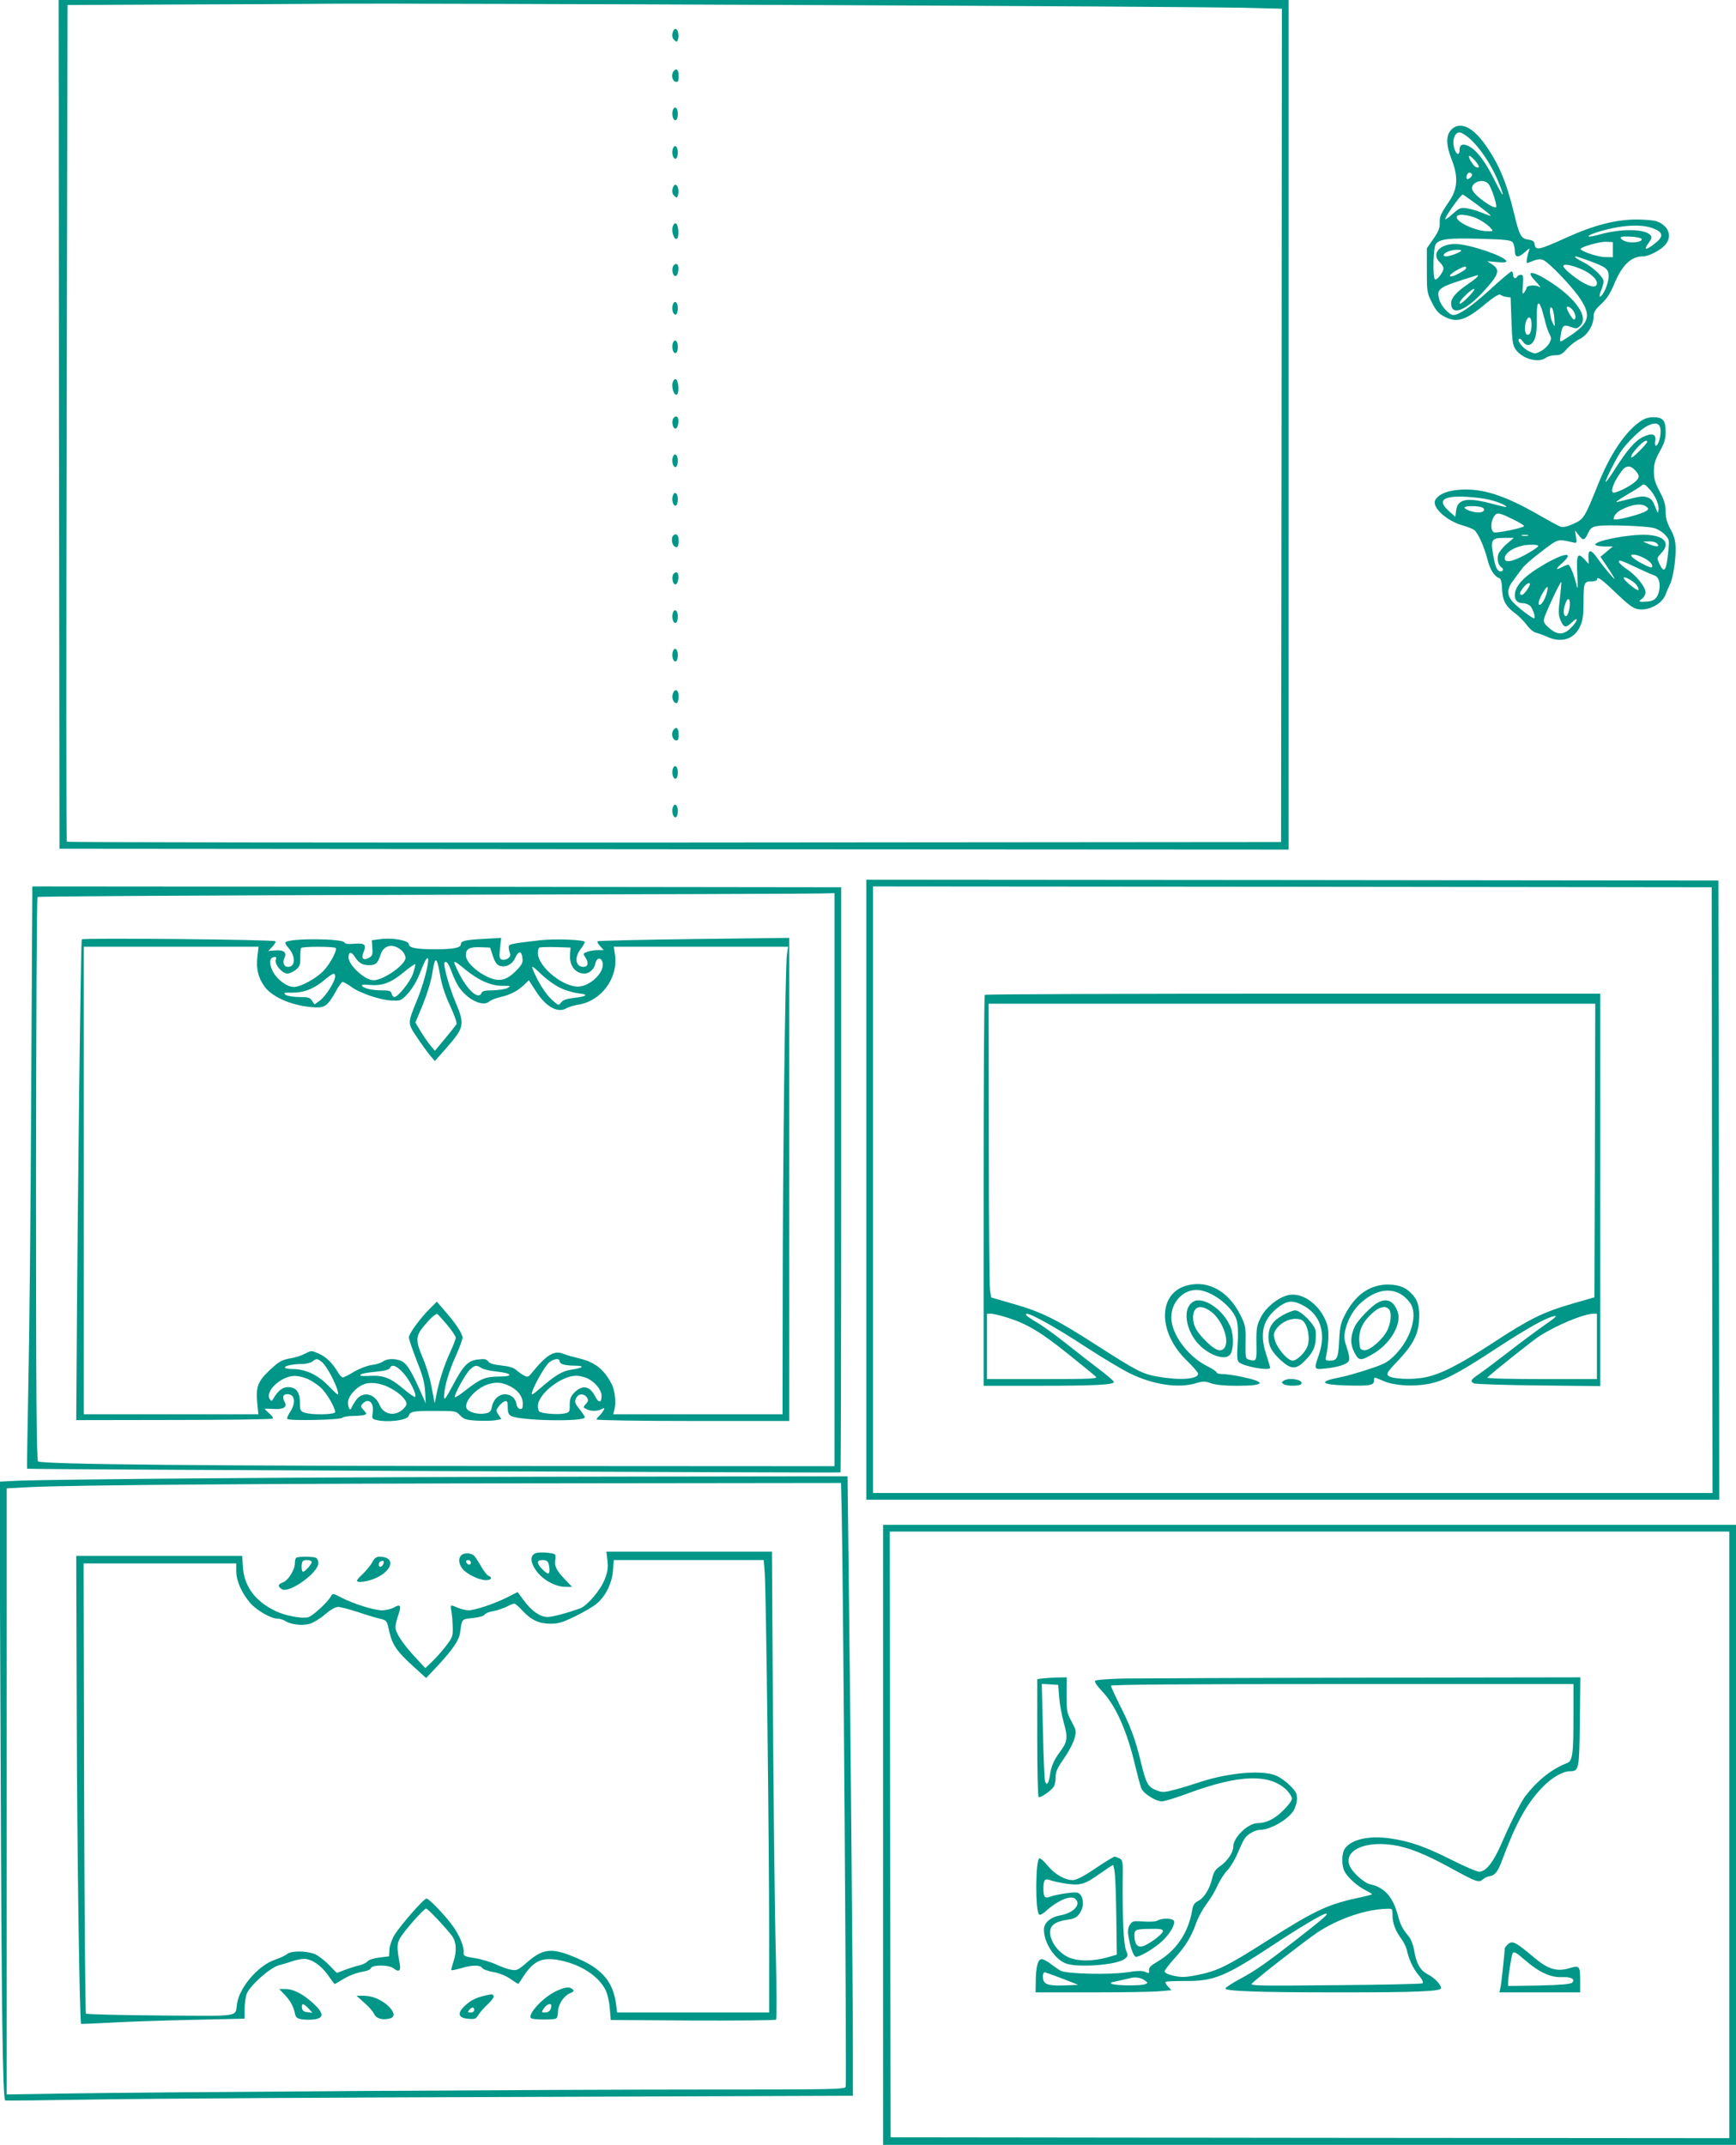 <?xml version="1.0" standalone="no"?>
<!DOCTYPE svg PUBLIC "-//W3C//DTD SVG 20010904//EN"
 "http://www.w3.org/TR/2001/REC-SVG-20010904/DTD/svg10.dtd">
<svg version="1.0" xmlns="http://www.w3.org/2000/svg"
 width="1036pt" height="1280pt" viewBox="0 0 1036 1280"
 preserveAspectRatio="xMidYMid meet">
<g transform="translate(0,1280) scale(0.1,-0.1)"
fill="#009688" stroke="none">
<path d="M352 10268 l3 -2533 3668 -3 3667 -2 0 2535 0 2535 -3670 0 -3670 0
2 -2532z m4448 2502 c1301 -5 2474 -13 2608 -16 l242 -6 -2 -2487 -3 -2486
-3619 -3 c-1991 -1 -3623 1 -3627 5 -4 5 -4 1130 -1 2500 l5 2493 611 3 c336
1 793 3 1016 5 223 1 1469 -2 2770 -8z"/>
<path d="M4014 12605 c-4 -18 -2 -32 9 -43 15 -14 17 -14 22 0 9 24 2 61 -12
65 -7 3 -15 -8 -19 -22z"/>
<path d="M4020 12375 c-16 -19 -9 -59 13 -63 13 -3 17 4 17 32 0 40 -12 53
-30 31z"/>
<path d="M4015 12141 c-8 -27 3 -63 18 -58 7 2 12 19 12 37 0 38 -20 52 -30
21z"/>
<path d="M4015 11911 c-8 -27 3 -63 18 -58 7 2 12 19 12 37 0 38 -20 52 -30
21z"/>
<path d="M4014 11675 c-4 -18 -2 -32 9 -43 15 -14 17 -14 22 0 9 24 2 61 -12
65 -7 3 -15 -8 -19 -22z"/>
<path d="M4014 11445 c-8 -32 12 -83 27 -68 14 14 7 85 -8 90 -7 3 -15 -7 -19
-22z"/>
<path d="M4020 11216 c-15 -19 -5 -69 13 -63 15 4 22 56 9 69 -5 5 -14 3 -22
-6z"/>
<path d="M4015 10981 c-8 -27 3 -63 18 -58 7 2 12 19 12 37 0 38 -20 52 -30
21z"/>
<path d="M4015 10751 c-8 -27 3 -63 18 -58 7 2 12 19 12 37 0 38 -20 52 -30
21z"/>
<path d="M4014 10515 c-8 -32 12 -83 27 -68 14 14 7 85 -8 90 -7 3 -15 -7 -19
-22z"/>
<path d="M4020 10306 c-15 -19 -5 -69 13 -63 15 4 22 56 9 69 -5 5 -14 3 -22
-6z"/>
<path d="M4015 10071 c-8 -27 3 -63 18 -58 7 2 12 19 12 37 0 38 -20 52 -30
21z"/>
<path d="M4015 9841 c-8 -27 3 -63 18 -58 7 2 12 19 12 37 0 38 -20 52 -30 21z"/>
<path d="M4017 9603 c-12 -11 -8 -50 6 -62 19 -15 27 -4 27 36 0 31 -16 44
-33 26z"/>
<path d="M4020 9376 c-15 -19 -5 -69 13 -63 15 4 22 56 9 69 -5 5 -14 3 -22
-6z"/>
<path d="M4015 9141 c-8 -27 3 -63 18 -58 7 2 12 19 12 37 0 38 -20 52 -30 21z"/>
<path d="M4015 8911 c-8 -27 3 -63 18 -58 7 2 12 19 12 37 0 38 -20 52 -30 21z"/>
<path d="M4014 8655 c-7 -26 11 -59 27 -49 5 3 9 21 9 40 0 41 -26 48 -36 9z"/>
<path d="M4020 8445 c-16 -19 -9 -59 13 -63 13 -3 17 4 17 32 0 40 -12 53 -30
31z"/>
<path d="M4015 8211 c-8 -27 3 -63 18 -58 7 2 12 19 12 37 0 38 -20 52 -30 21z"/>
<path d="M4015 7981 c-8 -27 3 -63 18 -58 7 2 12 19 12 37 0 38 -20 52 -30 21z"/>
<path d="M8660 12025 c-32 -34 -31 -93 5 -182 38 -99 34 -171 -17 -245 -51
-75 -58 -91 -56 -131 1 -27 -9 -51 -38 -93 l-39 -56 0 -132 c0 -126 1 -133 30
-191 22 -45 40 -66 70 -82 77 -43 131 -27 254 77 49 40 77 57 85 51 6 -5 22
-11 36 -13 l25 -3 5 -142 c4 -123 8 -145 26 -170 41 -56 136 -81 180 -48 10 8
35 15 55 15 30 0 43 7 70 38 18 20 51 46 73 57 48 23 86 83 86 134 0 28 9 43
46 77 33 31 54 64 75 114 47 116 102 170 173 170 34 0 102 34 132 67 46 50 24
115 -49 142 -16 6 -70 11 -120 11 -125 0 -256 -34 -421 -109 -164 -74 -182
-78 -188 -38 -2 17 -11 23 -38 27 -43 6 -53 24 -86 163 -44 180 -91 292 -171
404 -76 108 -153 141 -203 88z m111 -52 c60 -54 126 -152 165 -244 49 -117 41
-120 -16 -6 -54 110 -107 180 -152 203 -38 20 -58 12 -58 -22 0 -37 -23 -25
-33 17 -11 44 5 89 33 89 11 0 38 -17 61 -37z m34 -134 c26 -32 27 -46 3 -36
-17 6 -52 67 -39 67 5 0 21 -14 36 -31z m-21 -78 c7 -10 -22 -37 -30 -28 -9 8
3 37 15 37 5 0 12 -4 15 -9z m98 -58 c19 -21 54 -130 46 -139 -13 -13 -120 62
-139 98 -24 44 59 80 93 41z m-66 -125 c46 -34 82 -63 80 -65 -2 -2 -25 6 -51
17 -27 12 -68 23 -91 27 -38 5 -45 2 -83 -32 -23 -21 -43 -36 -46 -33 -7 6 91
146 104 147 2 1 41 -27 87 -61z m18 -92 c23 -13 50 -33 60 -45 19 -21 19 -21
-14 -21 -78 0 -203 61 -185 90 11 18 90 5 139 -24z m1046 -55 c48 -22 45 -47
-9 -88 -51 -39 -64 -36 -32 8 18 24 20 33 11 45 -33 39 -175 41 -306 4 -35
-10 -64 -15 -64 -10 0 14 129 50 207 59 84 10 147 4 193 -18z m-83 -58 c6 -16
-54 -26 -91 -15 -16 4 -32 14 -34 21 -3 9 12 11 59 9 37 -2 64 -8 66 -15z
m-769 -20 c6 -9 12 -32 12 -50 0 -42 22 -44 63 -5 25 22 29 23 22 7 -10 -27
-19 -75 -12 -75 2 0 20 6 38 14 23 9 42 11 57 5 34 -13 173 -158 221 -230 74
-111 56 -155 -108 -254 -12 -7 -13 0 -7 36 9 57 17 64 60 48 33 -12 38 -11 57
8 49 49 -21 155 -168 253 -116 77 -168 82 -97 9 28 -30 32 -38 16 -29 -24 12
-72 6 -72 -8 0 -5 -6 -16 -13 -26 -12 -16 -13 -10 -9 43 4 50 2 61 -11 61 -9
0 -19 -4 -22 -10 -10 -17 -25 -11 -25 10 0 11 -4 20 -10 20 -5 0 -65 -50 -132
-112 -110 -99 -179 -147 -215 -148 -24 0 -73 53 -83 91 -19 68 -10 74 218 144
27 9 9 -12 -40 -45 -77 -52 -108 -87 -108 -120 0 -76 83 -47 186 63 101 109
110 136 56 171 l-27 17 58 -5 c35 -4 57 -2 57 4 0 27 -216 102 -302 104 -96 2
-149 -59 -95 -110 15 -14 23 -30 21 -41 -8 -28 -42 -69 -51 -60 -14 15 -10
192 6 211 25 30 72 36 261 31 158 -4 187 -8 198 -22z m597 -43 l0 -45 -50 1
c-45 1 -153 39 -142 50 15 15 119 43 152 41 l40 -2 0 -45z m-905 -6 c0 -8 -67
-34 -90 -34 -25 0 -17 18 14 30 24 10 76 13 76 4z m762 -60 c104 -38 118 -49
118 -93 0 -20 -9 -55 -20 -78 -24 -53 -47 -59 -25 -7 8 20 15 45 15 55 0 25
-65 86 -122 115 -27 13 -48 27 -48 29 0 8 4 7 82 -21z m-60 -44 c61 -23 108
-62 108 -90 0 -30 -38 -25 -96 11 -53 34 -104 78 -104 91 0 14 37 9 92 -12z
m-672 0 c0 -10 -72 -50 -90 -50 -19 0 0 19 38 40 42 22 52 24 52 10z m7 -178
c-32 -31 -47 -41 -47 -30 0 17 80 92 89 83 3 -3 -16 -27 -42 -53z m441 -59 c6
-16 15 -50 22 -77 6 -27 18 -62 26 -78 13 -24 13 -32 0 -56 -8 -15 -30 -37
-50 -47 -33 -18 -37 -18 -70 -2 -37 17 -74 63 -61 75 4 4 14 -3 22 -15 22 -32
50 -29 69 8 11 23 16 57 15 125 -1 95 8 117 27 67z m78 -65 c4 -53 4 -53 -11
-23 -18 37 -21 105 -4 88 7 -7 13 -36 15 -65z m107 55 c19 -22 26 -55 11 -60
-8 -3 -44 55 -44 72 0 11 18 4 33 -12z m-243 -91 c0 -43 -13 -68 -29 -58 -14
9 -14 61 0 87 15 28 29 14 29 -29z"/>
<path d="M9783 10281 c-88 -64 -175 -194 -245 -369 -81 -201 -86 -210 -146
-237 -34 -16 -63 -23 -76 -19 -12 3 -70 35 -131 70 -204 117 -333 159 -466
152 -79 -5 -131 -25 -153 -61 -25 -40 63 -124 161 -152 32 -9 64 -22 71 -28
23 -18 60 -102 78 -173 16 -64 42 -105 73 -115 8 -3 14 -26 15 -65 3 -69 22
-103 79 -145 21 -15 51 -46 68 -68 16 -23 41 -44 56 -47 16 -4 46 -15 68 -25
83 -38 161 -13 195 64 15 32 20 65 20 139 0 120 3 128 46 128 19 0 34 5 34 10
0 24 27 5 114 -79 71 -68 101 -91 129 -96 65 -12 145 30 167 87 6 18 18 45 25
59 18 33 35 138 35 214 -1 47 -7 72 -30 115 -22 41 -30 68 -30 107 0 41 -8 68
-35 119 -28 52 -35 77 -35 121 0 45 7 68 35 119 28 50 35 73 35 117 0 69 -16
87 -74 87 -31 0 -54 -8 -83 -29z m127 -56 c0 -38 -15 -85 -28 -85 -5 0 -7 13
-4 30 6 41 -19 48 -74 22 -47 -23 -95 -79 -170 -197 -26 -41 -49 -73 -52 -71
-5 5 62 139 90 180 39 58 123 138 162 156 52 24 76 13 76 -35z m-80 -62 c0
-10 -82 -93 -92 -93 -13 0 9 35 43 69 29 30 49 39 49 24z m-67 -175 c25 -29
21 -44 -16 -72 -33 -25 -97 -56 -117 -56 -24 0 -1 64 47 128 27 37 54 37 86 0z
m85 -112 c33 -37 56 -96 49 -123 -3 -16 -5 -16 -11 2 -21 56 -28 66 -53 76
-22 9 -43 8 -93 -5 -36 -9 -76 -19 -90 -22 -14 -3 11 15 55 41 44 25 84 51 90
56 14 14 21 11 53 -25z m-953 -60 c52 -13 100 -35 93 -41 -2 -2 -33 5 -70 15
-158 44 -219 35 -228 -35 l-5 -39 -37 33 c-74 65 -38 94 107 86 50 -3 113 -11
140 -19z m929 -39 c15 -11 15 -15 4 -24 -28 -22 -198 -65 -198 -50 0 19 17 40
44 54 65 34 121 41 150 20z m-986 -3 c28 -8 24 -28 -6 -32 -28 -4 -92 16 -92
29 0 10 63 12 98 3z m199 -77 c34 -17 60 -33 58 -37 -7 -11 -162 -43 -179 -37
-21 8 -21 65 0 95 18 26 28 25 121 -21z m833 -48 c20 -5 49 -22 64 -38 28 -29
29 -33 22 -98 -11 -121 -24 -139 -53 -78 -16 35 -16 35 10 63 57 59 23 104
-83 110 -100 6 -310 -34 -310 -58 0 -6 24 -10 53 -11 l52 0 -37 -31 -37 -31
38 -56 c21 -31 41 -63 45 -71 13 -25 -61 61 -96 112 -45 65 -63 64 -58 -2 l1
-25 -26 28 c-41 43 -48 27 -42 -92 4 -76 3 -95 -4 -66 -14 62 -40 125 -50 125
-6 0 -23 -7 -39 -15 -40 -21 -38 -12 7 29 70 64 9 58 -111 -12 -120 -69 -176
-128 -176 -185 0 -30 18 -47 50 -47 15 0 34 -8 43 -17 17 -20 33 -73 22 -73
-13 0 -104 71 -130 101 -34 41 -32 77 8 128 17 24 41 55 53 71 11 16 63 61
115 100 100 76 93 74 182 54 28 -7 28 -6 22 32 l-6 39 21 -27 c28 -37 36 -35
57 10 15 31 24 38 58 43 51 9 289 0 335 -12z m-752 -46 c-10 -2 -26 -2 -35 0
-10 3 -2 5 17 5 19 0 27 -2 18 -5z m-125 -48 c-23 -19 -45 -47 -51 -62 -10
-29 -1 -66 17 -78 16 -9 13 -25 -4 -25 -20 0 -32 26 -45 103 -15 86 -8 97 68
97 l56 0 -41 -35z m897 0 c10 -12 9 -15 -6 -15 -11 1 -32 7 -49 15 l-30 13 36
1 c21 1 42 -5 49 -14z m-710 -13 c0 -9 -79 -57 -127 -77 -48 -20 -73 -19 -73
3 0 39 77 80 153 81 26 1 47 -2 47 -7z m631 -72 c38 -20 58 -44 46 -56 -7 -7
-103 44 -118 63 -18 21 25 17 72 -7z m-21 -68 c36 -17 73 -33 83 -36 27 -8 39
-51 27 -97 -11 -41 -29 -56 -70 -59 -49 -4 -56 -1 -32 16 12 8 22 26 22 39 0
33 -56 102 -112 139 -26 17 -47 37 -47 44 -1 14 14 8 129 -46z m-26 -90 c10
-12 16 -26 14 -32 -4 -12 -88 56 -88 71 0 13 51 -14 74 -39z m-455 -83 c-10
-81 -9 -99 4 -131 19 -45 32 -47 69 -11 40 39 35 8 -6 -33 -45 -45 -82 -45
-131 -2 -30 26 -35 36 -30 57 8 33 97 222 102 218 2 -3 -2 -46 -8 -98z m-179
85 c0 -15 -36 -64 -47 -64 -18 0 -16 13 8 44 19 24 39 34 39 20z m100 -55
c-12 -42 -36 -77 -46 -67 -8 8 7 47 33 86 20 31 25 24 13 -19z m137 -82 c-6
-47 -23 -69 -33 -43 -9 24 14 98 28 90 6 -4 8 -23 5 -47z"/>
<path d="M5170 5700 l0 -1850 2545 0 2545 0 -2 1848 -3 1847 -2542 3 -2543 2
0 -1850z m5047 -2 l3 -1808 -2505 0 -2505 0 0 1810 0 1810 2503 -2 2502 -3 2
-1807z"/>
<path d="M5877 6863 c-4 -3 -7 -530 -7 -1170 l0 -1163 323 0 c346 0 460 6 454
24 -2 6 -41 40 -88 75 -46 35 -136 105 -200 156 -65 51 -142 107 -173 124 -30
18 -58 36 -61 42 -25 39 149 -54 365 -196 91 -59 206 -128 255 -152 138 -67
288 -89 391 -58 42 13 54 13 91 0 28 -10 83 -15 156 -15 169 0 179 22 25 54
-43 9 -93 16 -113 16 -19 0 -35 4 -35 10 0 5 -26 23 -59 39 -114 58 -211 190
-211 289 0 89 67 163 149 164 87 1 218 -98 242 -183 7 -29 9 -78 5 -140 -5
-78 -3 -99 8 -109 32 -26 186 -53 186 -32 0 4 -12 43 -26 87 -37 118 -17 199
66 267 59 47 91 51 152 20 107 -54 144 -166 99 -296 -31 -89 -31 -90 37 -83
78 8 130 25 141 45 6 12 3 36 -11 77 -17 52 -19 67 -9 110 15 63 50 124 98
165 105 92 217 91 287 -4 50 -67 9 -213 -89 -312 -45 -45 -62 -54 -160 -86
-60 -20 -137 -42 -171 -48 -129 -25 -112 -44 43 -48 135 -4 163 1 163 28 0 24
-3 24 55 -1 60 -27 171 -35 262 -19 92 15 178 59 408 210 190 124 299 185 350
196 22 5 8 -9 -55 -52 -47 -33 -143 -104 -215 -160 -71 -55 -151 -115 -177
-133 -52 -35 -57 -45 -30 -57 9 -4 182 -10 385 -12 l367 -4 0 1171 0 1171
-1833 0 c-1009 0 -1837 -3 -1840 -7z m3641 -929 l-3 -876 -135 -39 c-172 -50
-253 -90 -474 -235 -198 -129 -310 -186 -403 -204 -74 -15 -194 -10 -217 9
-14 12 -9 22 56 90 86 90 120 154 126 233 6 78 -4 122 -35 158 -38 45 -80 63
-148 64 -109 1 -197 -61 -258 -179 -26 -50 -31 -74 -35 -150 -5 -108 -12 -125
-54 -125 -28 0 -30 2 -24 28 15 65 18 151 6 188 -39 118 -151 199 -240 173
-61 -18 -127 -74 -156 -131 -24 -48 -27 -63 -26 -155 2 -108 1 -109 -45 -97
-20 6 -21 11 -20 103 2 90 0 101 -30 162 -70 141 -189 209 -314 179 -180 -43
-183 -280 -5 -451 36 -35 66 -70 66 -77 0 -33 -110 -41 -243 -17 -90 16 -120
31 -372 193 -230 148 -318 192 -485 240 l-135 39 -7 44 c-3 24 -7 419 -7 877
l-1 832 1810 0 1810 0 -2 -876z m-3501 -999 c113 -36 200 -88 363 -220 80 -64
152 -123 160 -131 12 -12 -30 -14 -318 -14 l-332 0 0 195 0 195 24 0 c14 0 60
-11 103 -25z m3513 -170 l0 -195 -332 0 c-198 0 -328 4 -322 9 39 37 269 220
309 246 104 67 263 133 323 135 l22 0 0 -195z"/>
<path d="M7100 5013 c-41 -52 -13 -169 57 -239 64 -65 155 -93 183 -59 22 27
24 110 5 162 -33 86 -125 163 -194 163 -20 0 -36 -9 -51 -27z m121 -36 c70
-47 120 -175 86 -221 -20 -27 -53 -16 -106 36 -60 59 -81 96 -81 145 0 65 41
81 101 40z"/>
<path d="M8222 5026 c-38 -20 -119 -105 -136 -140 -28 -60 -29 -107 -4 -156
27 -53 38 -54 118 -6 100 61 166 176 141 247 -23 66 -65 85 -119 55z m66 -38
c18 -18 14 -77 -7 -123 -25 -55 -107 -127 -140 -123 -24 3 -26 8 -29 55 -4 64
20 114 77 166 42 38 77 47 99 25z"/>
<path d="M7653 4950 c-60 -34 -83 -71 -83 -130 0 -53 18 -86 74 -138 60 -55
91 -56 142 -4 57 58 70 93 66 176 -2 38 -88 126 -123 126 -13 0 -48 -14 -76
-30z m112 -26 c38 -15 59 -117 34 -167 -20 -39 -62 -77 -85 -77 -29 0 -91 71
-106 122 -9 31 -8 41 6 63 33 50 102 77 151 59z"/>
<path d="M7660 4560 c-13 -9 -13 -11 0 -20 20 -13 97 -13 106 1 15 25 -73 41
-106 19z"/>
<path d="M186 6258 c-3 -689 -11 -1471 -17 -1737 -5 -266 -9 -485 -7 -486 5
-4 4850 -26 4854 -22 2 2 4 789 4 1748 l0 1744 -2413 3 -2414 2 -7 -1252z
m4794 -498 l0 -1710 -1762 1 c-1995 0 -2973 10 -2991 28 -9 9 -12 406 -12
1686 1 921 4 1678 9 1682 4 4 1039 10 2299 13 1261 3 2329 6 2375 8 l82 2 0
-1710z"/>
<path d="M488 7194 c-6 -9 -25 -1575 -30 -2424 l-3 -445 582 1 c321 0 586 4
590 8 5 4 -4 18 -20 31 -15 13 -27 25 -27 27 0 2 23 1 50 0 59 -5 85 10 70 38
-17 32 -12 50 15 50 47 0 53 -55 12 -113 -10 -16 -16 -31 -12 -35 12 -12 315
-6 328 7 6 6 34 11 63 11 29 0 60 3 69 6 14 6 14 9 -5 29 -19 21 -20 24 -5 39
36 36 68 5 59 -56 -5 -31 -3 -36 17 -41 65 -18 187 -4 197 22 10 28 24 31 155
31 126 0 128 0 153 -27 21 -22 34 -27 98 -31 41 -2 91 -1 111 2 l37 7 -17 26
c-16 24 -16 27 3 52 10 14 27 27 36 29 13 3 16 -5 16 -37 0 -30 5 -43 20 -51
54 -29 440 -36 440 -8 0 5 -14 27 -32 49 -28 35 -30 42 -20 65 14 29 48 30 66
2 8 -13 6 -22 -8 -37 -17 -19 -17 -20 3 -30 25 -14 67 -14 92 0 18 9 19 8 10
-9 -5 -10 -17 -24 -25 -32 -9 -7 -16 -16 -16 -21 0 -5 252 -9 575 -9 l575 0 0
1442 0 1441 -567 -7 c-312 -4 -571 -10 -576 -13 -5 -3 2 -16 14 -29 l22 -24
-36 0 c-19 0 -48 -5 -62 -10 -26 -10 -27 -11 -10 -36 19 -30 14 -54 -13 -54
-47 0 -56 55 -17 106 14 18 25 37 25 42 0 14 -174 21 -265 11 -186 -22 -190
-22 -189 -44 1 -11 5 -28 8 -37 9 -20 -27 -43 -51 -34 -13 5 -14 17 -9 68 l7
61 -103 -6 c-113 -6 -138 -12 -138 -33 0 -20 -44 -29 -155 -29 -112 0 -155 9
-155 30 0 23 -102 41 -175 30 l-46 -6 3 -47 c3 -40 0 -47 -22 -59 -33 -17 -46
-2 -30 36 18 44 6 54 -56 49 -35 -3 -55 -1 -58 7 -9 25 -328 27 -352 2 -4 -4
2 -17 14 -30 47 -50 48 -117 1 -117 -25 0 -35 25 -21 55 15 32 -6 48 -58 43
l-39 -3 25 26 c14 15 22 29 17 32 -16 10 -1150 21 -1155 11z m1910 -67 c12
-11 22 -31 22 -43 0 -42 -132 -134 -192 -134 -49 0 -148 90 -148 136 0 34 16
37 36 6 26 -40 45 -51 85 -52 42 0 53 10 71 65 19 57 76 67 126 22z m-862 -37
c-8 -72 4 -123 43 -178 49 -67 177 -119 307 -124 53 -2 73 14 117 94 17 32 36
58 42 58 6 0 29 -13 51 -29 51 -38 176 -80 244 -82 52 -2 55 -1 96 44 25 28
53 75 68 115 15 37 30 74 36 82 37 58 2 -107 -49 -233 -60 -147 -60 -142 -2
-228 27 -41 62 -89 78 -108 l28 -33 69 78 c109 125 111 139 51 282 -35 83 -72
219 -62 228 11 12 25 -7 45 -63 12 -32 32 -73 46 -91 52 -71 138 -110 174 -80
9 9 39 21 66 27 63 15 103 36 142 72 l30 29 42 -65 c58 -92 129 -132 181 -103
14 9 46 18 70 22 140 21 242 161 221 300 l-7 46 520 0 520 0 -7 -47 c-10 -75
-25 -1255 -25 -2035 l-1 -708 -506 0 -505 0 6 21 c13 41 6 117 -14 158 -47 91
-103 134 -201 156 -30 7 -69 18 -86 25 -56 24 -102 -4 -191 -114 -20 -24 -25
-26 -45 -15 -13 6 -33 21 -46 32 -16 15 -43 23 -89 28 -46 5 -71 12 -79 24
-11 14 -23 17 -60 12 -61 -6 -89 -35 -153 -157 -42 -78 -51 -90 -51 -65 0 53
28 151 70 243 22 49 40 98 40 109 0 24 -38 82 -104 158 l-49 57 -39 -39 c-57
-55 -128 -152 -128 -174 0 -11 21 -72 46 -137 36 -89 48 -134 51 -187 l4 -70
-38 85 c-50 112 -77 154 -108 168 -35 16 -86 15 -109 -3 -11 -8 -41 -18 -68
-21 -28 -4 -72 -21 -105 -40 -30 -19 -61 -34 -67 -34 -6 0 -20 13 -29 30 -33
56 -71 93 -115 112 -43 19 -44 19 -81 0 -20 -11 -57 -23 -81 -27 -59 -10 -74
-18 -137 -78 -64 -61 -77 -96 -68 -188 l7 -69 -521 0 -521 0 0 1395 0 1395
521 0 522 0 -7 -60z m468 52 c8 -14 -31 -89 -70 -132 -42 -47 -139 -100 -181
-100 -40 0 -99 44 -124 91 -24 47 -22 82 4 87 15 3 18 0 13 -16 -9 -27 38 -82
69 -82 13 0 36 11 51 23 23 20 27 31 26 73 0 27 2 52 4 56 7 11 201 10 208 0z
m937 -47 c12 -35 24 -53 40 -58 37 -13 78 8 95 49 18 42 38 40 42 -5 3 -27 -4
-40 -40 -76 -58 -58 -101 -66 -170 -34 -70 33 -128 91 -128 128 0 39 22 51 90
48 l55 -2 16 -50z m461 12 c-6 -68 30 -117 86 -117 29 0 59 27 65 60 8 36 34
40 43 6 13 -53 -62 -133 -135 -143 -91 -12 -251 115 -251 200 0 13 3 27 7 31
4 4 48 5 98 4 l90 -3 -3 -38z m-775 -129 c9 -55 29 -116 59 -180 26 -56 42
-103 38 -110 -4 -7 -35 -46 -68 -86 l-61 -73 -27 33 c-15 18 -41 56 -58 84
l-31 52 45 108 c27 68 49 140 57 192 15 100 26 95 46 -20z m151 35 c80 -65
154 -97 221 -96 50 0 52 -1 30 -13 -13 -7 -52 -13 -87 -14 -46 0 -64 -4 -68
-15 -17 -44 -82 12 -134 115 -44 88 -42 89 38 23z m-314 -25 c-18 -50 -89
-138 -111 -138 -6 0 -13 9 -16 20 -4 17 -14 20 -66 20 -57 0 -111 15 -111 30
0 4 21 5 48 2 72 -6 124 12 198 73 37 31 69 53 72 51 2 -3 -4 -29 -14 -58z
m883 -85 c31 -15 79 -28 105 -31 64 -6 52 -18 -24 -27 -46 -5 -67 -12 -79 -27
-16 -20 -16 -20 -56 16 -37 33 -87 113 -113 181 -10 25 -3 22 49 -28 33 -32
86 -70 118 -84z m-1347 70 c0 -30 -57 -120 -91 -144 l-32 -23 -15 22 c-12 19
-24 22 -76 22 -36 0 -70 6 -81 13 -16 12 -11 14 41 13 69 0 128 23 192 77 49
41 62 45 62 20z m669 -2080 c28 -34 51 -68 51 -76 0 -8 -15 -47 -34 -88 -35
-75 -68 -178 -83 -259 l-9 -45 -18 95 c-9 52 -33 131 -52 174 -44 103 -44 132
2 188 41 50 74 80 84 76 4 -2 30 -31 59 -65z m-747 -222 c26 -21 83 -126 94
-176 7 -28 3 -25 -52 31 -66 69 -140 104 -219 104 -25 0 -45 4 -45 9 0 11 49
21 104 21 22 0 50 7 60 15 25 19 28 19 58 -4z m1418 5 c0 -17 31 -26 95 -26
59 -1 44 -14 -27 -24 -52 -8 -94 -33 -182 -109 -49 -42 -57 -47 -51 -26 15 49
79 160 103 179 29 23 62 26 62 6z m-931 -72 c39 -44 80 -129 68 -140 -3 -4
-35 19 -72 50 -75 63 -118 80 -198 75 -31 -2 -57 -1 -57 3 0 10 26 15 103 23
45 4 70 12 74 21 10 26 41 14 82 -32z m464 32 c12 -8 52 -17 89 -21 97 -10
106 -30 15 -30 -81 -1 -109 -12 -200 -83 -31 -25 -60 -43 -62 -40 -9 9 64 142
91 166 29 26 37 27 67 8z m-1037 -65 c22 -10 57 -33 76 -50 35 -30 88 -120 88
-148 0 -16 -144 -18 -184 -3 -23 8 -26 15 -26 59 0 62 -22 92 -69 93 -34 1
-61 -20 -90 -69 -9 -16 -12 -16 -21 -3 -31 47 68 139 150 139 19 0 53 -8 76
-18z m1670 3 c46 -22 84 -69 84 -104 0 -44 -17 -45 -39 -2 -31 61 -75 69 -122
23 -23 -24 -29 -38 -29 -75 0 -44 -1 -45 -36 -52 -36 -7 -126 0 -144 11 -6 3
-10 19 -10 34 0 71 138 180 228 181 19 0 49 -7 68 -16z m-1184 -54 c48 -24 85
-55 100 -83 7 -15 5 -24 -12 -42 -47 -50 -119 -40 -144 19 -30 72 -103 87
-143 28 -12 -18 -24 -38 -26 -45 -7 -20 -20 1 -20 33 0 35 41 85 88 106 39 19
103 12 157 -16z m714 11 c53 -24 84 -64 84 -108 0 -27 -4 -34 -17 -31 -11 2
-19 14 -21 30 -2 15 -13 35 -25 43 -49 34 -108 5 -122 -62 -5 -27 -12 -33 -39
-38 -41 -8 -96 6 -110 28 -23 37 54 124 130 147 45 13 76 11 120 -9z"/>
<path d="M1275 3978 c-566 -4 -1086 -11 -1154 -14 l-124 -6 7 -1687 c5 -1461
12 -1991 27 -2006 2 -2 252 1 554 6 303 5 1440 12 2528 15 l1977 7 0 271 c0
345 -17 2241 -26 2914 l-6 512 -1377 -2 c-757 -1 -1839 -5 -2406 -10z m3748
-200 c9 -388 30 -3415 24 -3431 -6 -16 -61 -17 -889 -17 -848 0 -3156 -14
-3806 -24 l-312 -5 0 1809 0 1808 133 7 c245 13 1482 22 3169 23 l1677 2 4
-172z"/>
<path d="M3200 3532 c-38 -12 -38 -53 1 -107 38 -53 114 -95 173 -95 l40 0
-41 43 c-52 54 -66 82 -59 118 3 15 2 30 -3 33 -16 10 -86 15 -111 8z m74 -64
c8 -33 7 -58 -3 -58 -15 0 -61 49 -61 65 0 10 9 15 29 15 21 0 30 -6 35 -22z"/>
<path d="M3625 3488 c5 -41 2 -66 -15 -110 -24 -65 -104 -159 -147 -176 -77
-28 -167 -52 -196 -52 -43 0 -96 37 -141 99 l-37 50 -67 -34 c-77 -38 -189
-75 -227 -75 -14 0 -42 7 -62 15 -47 20 -46 21 -39 -22 4 -21 7 -64 8 -95 1
-52 -2 -61 -40 -110 -22 -29 -59 -71 -82 -93 l-42 -40 -60 65 c-75 81 -118
146 -118 179 0 15 8 47 17 73 20 56 13 68 -26 45 -16 -9 -48 -17 -71 -17 -47
0 -166 37 -243 76 -49 26 -52 26 -62 8 -20 -37 -112 -121 -138 -126 -41 -8
-135 10 -191 37 -121 57 -188 146 -196 260 l-5 70 -495 0 -495 0 3 -945 c2
-818 17 -1838 26 -1848 2 -1 79 2 172 7 93 6 312 13 487 17 l317 7 0 59 c0 32
6 73 13 91 21 50 139 154 189 168 24 6 61 17 83 25 23 8 53 14 69 14 45 0 103
-39 143 -97 20 -29 38 -53 40 -53 2 0 20 10 41 23 45 28 85 43 134 52 20 3 39
12 42 20 7 20 105 20 132 0 34 -26 47 -19 40 23 -18 98 -18 120 0 153 20 39
143 179 157 179 10 0 117 -113 155 -164 26 -36 29 -94 7 -156 -8 -24 -13 -45
-11 -47 2 -3 28 3 57 11 65 20 116 20 126 2 4 -8 35 -19 68 -25 38 -7 76 -23
103 -42 24 -17 44 -30 46 -28 2 2 17 25 34 51 60 89 112 110 215 89 125 -26
226 -92 270 -175 12 -25 23 -69 26 -111 l6 -70 489 -3 c270 -1 493 1 497 5 5
5 4 181 -1 393 -6 212 -13 838 -17 1393 l-6 1007 -494 0 -494 0 6 -52z m939
-80 c8 -124 26 -1594 26 -2140 l0 -478 -454 0 -453 0 -7 53 c-17 127 -82 206
-223 267 -156 69 -210 65 -308 -21 -53 -46 -61 -50 -94 -44 -20 3 -61 18 -91
32 -30 14 -86 31 -125 37 -63 10 -70 14 -68 33 4 32 -22 97 -59 151 -40 59
-147 172 -163 172 -16 0 -160 -165 -193 -221 -14 -24 -27 -62 -28 -84 l-2 -40
-58 -7 c-33 -4 -64 -14 -70 -22 -6 -9 -28 -19 -50 -25 -21 -5 -60 -17 -86 -27
l-48 -18 -50 51 c-28 28 -67 57 -87 64 -55 18 -137 17 -159 -2 -11 -9 -43 -24
-72 -34 -98 -32 -210 -160 -227 -260 -14 -84 37 -76 -455 -73 -241 2 -442 7
-447 11 -4 5 -9 611 -11 1348 l-3 1339 456 0 455 0 0 -47 c0 -58 33 -131 84
-190 38 -44 124 -93 163 -93 13 0 34 -6 46 -14 33 -21 100 -29 144 -17 21 6
63 31 92 56 34 29 62 45 79 45 15 0 68 -14 117 -30 50 -17 109 -35 132 -40 41
-10 42 -11 56 -76 19 -81 45 -119 144 -209 l76 -69 70 74 c91 99 127 152 133
198 11 82 8 79 76 86 37 4 65 12 70 20 4 8 27 17 51 21 23 4 59 16 79 26 21
11 42 19 47 19 6 0 27 -18 48 -41 52 -57 100 -79 169 -79 47 0 72 8 148 45 50
24 107 58 126 74 53 43 92 121 98 197 l5 64 447 0 448 0 6 -82z"/>
<path d="M2752 3518 c-18 -18 -15 -52 8 -80 24 -32 100 -68 140 -68 32 0 41
16 15 26 -9 4 -27 27 -42 53 -14 25 -33 54 -41 64 -17 20 -62 23 -80 5z m58
-44 c0 -17 -22 -14 -28 4 -2 7 3 12 12 12 9 0 16 -7 16 -16z"/>
<path d="M1767 3503 c-4 -3 -7 -17 -7 -30 0 -40 -39 -104 -71 -116 -31 -12
-33 -24 -7 -41 43 -27 218 98 218 156 0 14 -7 29 -16 32 -21 8 -109 8 -117 -1z
m93 -25 c0 -14 -40 -58 -52 -58 -10 0 -11 54 -1 63 11 12 53 8 53 -5z"/>
<path d="M2222 3478 c-9 -18 -34 -48 -54 -68 -21 -19 -38 -39 -38 -43 0 -15
68 -6 116 17 101 47 113 126 19 126 -19 0 -30 -8 -43 -32z m65 -13 c-4 -8 -11
-15 -17 -15 -14 0 -13 27 3 33 16 6 21 1 14 -18z"/>
<path d="M3314 915 c-80 -40 -172 -143 -143 -160 13 -9 135 -9 148 -1 6 4 11
22 11 39 0 43 33 95 70 111 23 9 27 15 18 24 -18 18 -49 14 -104 -13z m-24
-84 c0 -25 -14 -41 -36 -41 -24 0 -24 1 -8 25 16 24 44 34 44 16z"/>
<path d="M1697 898 c36 -38 54 -71 63 -113 5 -25 12 -31 43 -36 20 -3 54 -3
75 0 56 9 54 37 -6 93 -61 57 -120 88 -169 88 l-37 0 31 -32z m144 -84 l24
-26 -30 4 c-22 2 -31 9 -33 26 -4 29 9 28 39 -4z"/>
<path d="M2887 889 c-52 -12 -87 -32 -122 -68 -38 -41 -26 -65 33 -69 36 -3
43 0 58 25 9 15 35 44 57 64 22 21 37 42 33 48 -8 12 -7 12 -59 0z m-57 -84
c0 -9 -9 -15 -21 -15 -18 0 -19 2 -9 15 7 8 16 15 21 15 5 0 9 -7 9 -15z"/>
<path d="M2173 849 c26 -22 52 -52 59 -67 14 -29 49 -39 94 -28 33 9 30 36 -8
74 -42 39 -96 62 -149 62 l-42 0 46 -41z"/>
<path d="M5270 1850 l0 -1850 2545 0 2545 0 0 1850 0 1850 -2545 0 -2545 0 0
-1850z m5050 0 l0 -1810 -2502 2 -2503 3 -3 1808 -2 1807 2505 0 2505 0 0
-1810z"/>
<path d="M6218 2783 l-28 -4 0 -349 c0 -192 4 -351 8 -354 12 -7 79 40 92 64
5 10 10 36 10 57 0 31 11 54 50 110 27 38 55 91 62 117 12 45 11 50 -17 102
-28 52 -30 63 -30 160 l1 104 -61 -1 c-33 -1 -72 -4 -87 -6z m103 -113 c3 -41
16 -110 28 -153 25 -87 21 -113 -23 -171 -36 -48 -53 -87 -60 -138 -8 -54 -21
-69 -30 -35 -3 12 -9 147 -12 300 l-7 278 49 -3 49 -3 6 -75z"/>
<path d="M6705 2783 c-88 -2 -164 -8 -169 -13 -6 -6 9 -29 41 -63 82 -86 150
-240 198 -446 14 -58 30 -118 36 -133 13 -32 86 -78 123 -78 15 0 87 22 162
50 299 110 480 116 582 18 17 -18 32 -41 32 -52 0 -11 -24 -43 -54 -72 -51
-50 -100 -74 -151 -74 -58 -1 -145 -85 -145 -140 0 -35 -36 -88 -80 -118 -27
-18 -37 -34 -46 -71 -14 -62 -48 -118 -85 -136 -21 -11 -30 -25 -34 -53 -23
-136 -94 -242 -210 -310 -38 -22 -49 -34 -48 -50 2 -19 0 -20 -22 -10 -19 8
-45 8 -108 -2 -104 -16 -361 -10 -397 9 -14 8 -42 27 -62 43 -21 16 -46 28
-55 26 -20 -4 -32 -52 -32 -140 l-1 -58 338 0 c185 0 368 3 405 7 l68 6 -21
22 c-12 13 -18 25 -13 28 5 3 56 5 114 5 172 -2 240 26 519 210 164 108 304
192 323 192 18 0 -10 -25 -161 -143 -194 -151 -255 -195 -356 -249 -44 -24
-81 -48 -83 -54 -5 -17 198 -24 678 -24 473 0 609 6 609 26 0 20 -41 63 -80
82 -43 22 -68 64 -80 139 -5 32 -19 69 -30 83 -43 53 -51 69 -69 134 -30 108
-80 163 -164 181 -35 7 -106 71 -122 109 -38 90 83 150 254 126 92 -13 192
-52 351 -139 151 -83 166 -88 189 -67 9 8 26 17 38 19 35 5 51 25 79 100 80
216 146 335 238 430 56 59 121 96 167 97 52 0 54 12 57 297 l3 263 -1283 -2
c-706 -1 -1355 -4 -1443 -5z m2685 -217 c0 -238 -5 -275 -39 -288 -90 -34
-177 -104 -249 -198 -25 -32 -87 -156 -143 -285 -47 -109 -92 -165 -132 -165
-14 0 -87 32 -163 70 -156 79 -253 113 -369 129 -126 18 -231 -6 -269 -61 -20
-28 -21 -100 -2 -136 20 -38 74 -86 124 -112 24 -12 42 -23 40 -25 -2 -2 -44
-13 -93 -23 -176 -39 -253 -76 -535 -255 -237 -151 -296 -180 -414 -203 -73
-15 -95 -15 -141 -5 -33 7 -55 18 -55 26 0 7 27 42 59 78 67 74 99 126 130
212 12 34 40 85 63 115 23 30 52 79 65 110 14 30 40 71 59 90 18 20 45 64 59
99 15 35 33 74 42 88 19 28 62 53 95 53 62 2 164 61 198 115 11 18 20 50 20
71 0 32 -7 45 -48 84 -29 28 -65 51 -92 59 -94 29 -292 7 -455 -49 -33 -11
-93 -30 -133 -40 -68 -18 -76 -18 -113 -3 -49 19 -60 40 -92 173 -32 131 -59
206 -126 337 -28 57 -51 107 -51 113 0 7 450 10 1380 10 l1380 0 0 -184z
m-1080 -1196 c0 -47 19 -96 54 -142 13 -18 27 -46 31 -63 13 -59 37 -111 71
-152 23 -28 30 -44 23 -49 -6 -4 -242 -9 -523 -11 -449 -5 -509 -3 -496 9 41
41 328 263 394 307 126 82 287 137 414 140 31 1 32 0 32 -39z m-1972 -377 l97
-38 -70 -3 c-100 -4 -132 3 -139 34 -6 23 -1 44 10 44 2 0 48 -17 102 -37z
m491 -10 c23 -16 23 -17 5 -24 -24 -10 -161 -9 -194 0 -21 7 -16 10 35 20 33
7 65 15 70 16 27 9 63 3 84 -12z"/>
<path d="M6537 1650 c-74 -50 -114 -70 -136 -70 -46 0 -105 34 -148 85 -20 25
-42 45 -49 45 -25 0 -27 -321 -2 -336 5 -4 22 5 36 18 71 65 151 100 178 77
39 -32 -6 -84 -87 -99 -61 -11 -99 -44 -99 -87 0 -75 62 -172 127 -199 68 -29
310 -11 355 26 20 16 21 19 8 51 -15 35 -22 200 -20 426 2 102 0 112 -18 122
-12 6 -25 11 -30 11 -6 0 -57 -31 -115 -70z m117 -42 c3 -35 7 -155 8 -268 l3
-205 -60 -17 c-87 -24 -179 -23 -232 3 -50 24 -92 75 -103 122 -13 61 15 88
103 101 47 6 66 21 83 63 16 38 3 89 -26 98 -20 6 -125 -10 -166 -25 -29 -11
-37 -1 -37 50 0 51 8 61 39 50 14 -6 57 -15 95 -21 86 -13 113 -5 205 61 38
27 72 49 76 50 3 0 9 -28 12 -62z"/>
<path d="M6906 1338 c-11 -6 -45 -8 -83 -5 -59 4 -65 3 -80 -19 -11 -18 -14
-36 -9 -67 11 -66 29 -119 43 -124 18 -7 120 54 164 98 44 44 73 95 65 115 -6
17 -72 19 -100 2z m34 -62 c0 -18 -86 -82 -122 -91 -31 -8 -48 15 -48 64 0 36
7 39 98 40 56 1 72 -2 72 -13z"/>
<path d="M8996 1194 c-9 -8 -16 -18 -16 -22 -3 -50 -21 -216 -26 -236 l-6 -26
241 0 241 0 0 68 c0 90 -4 95 -65 76 -75 -22 -127 -6 -210 64 -114 96 -131
104 -159 76z m109 -95 c81 -70 151 -101 215 -98 55 3 83 -12 62 -33 -9 -9 -68
-14 -197 -17 l-185 -3 0 23 c0 27 18 147 25 167 7 20 18 15 80 -39z"/>
</g>
</svg>
